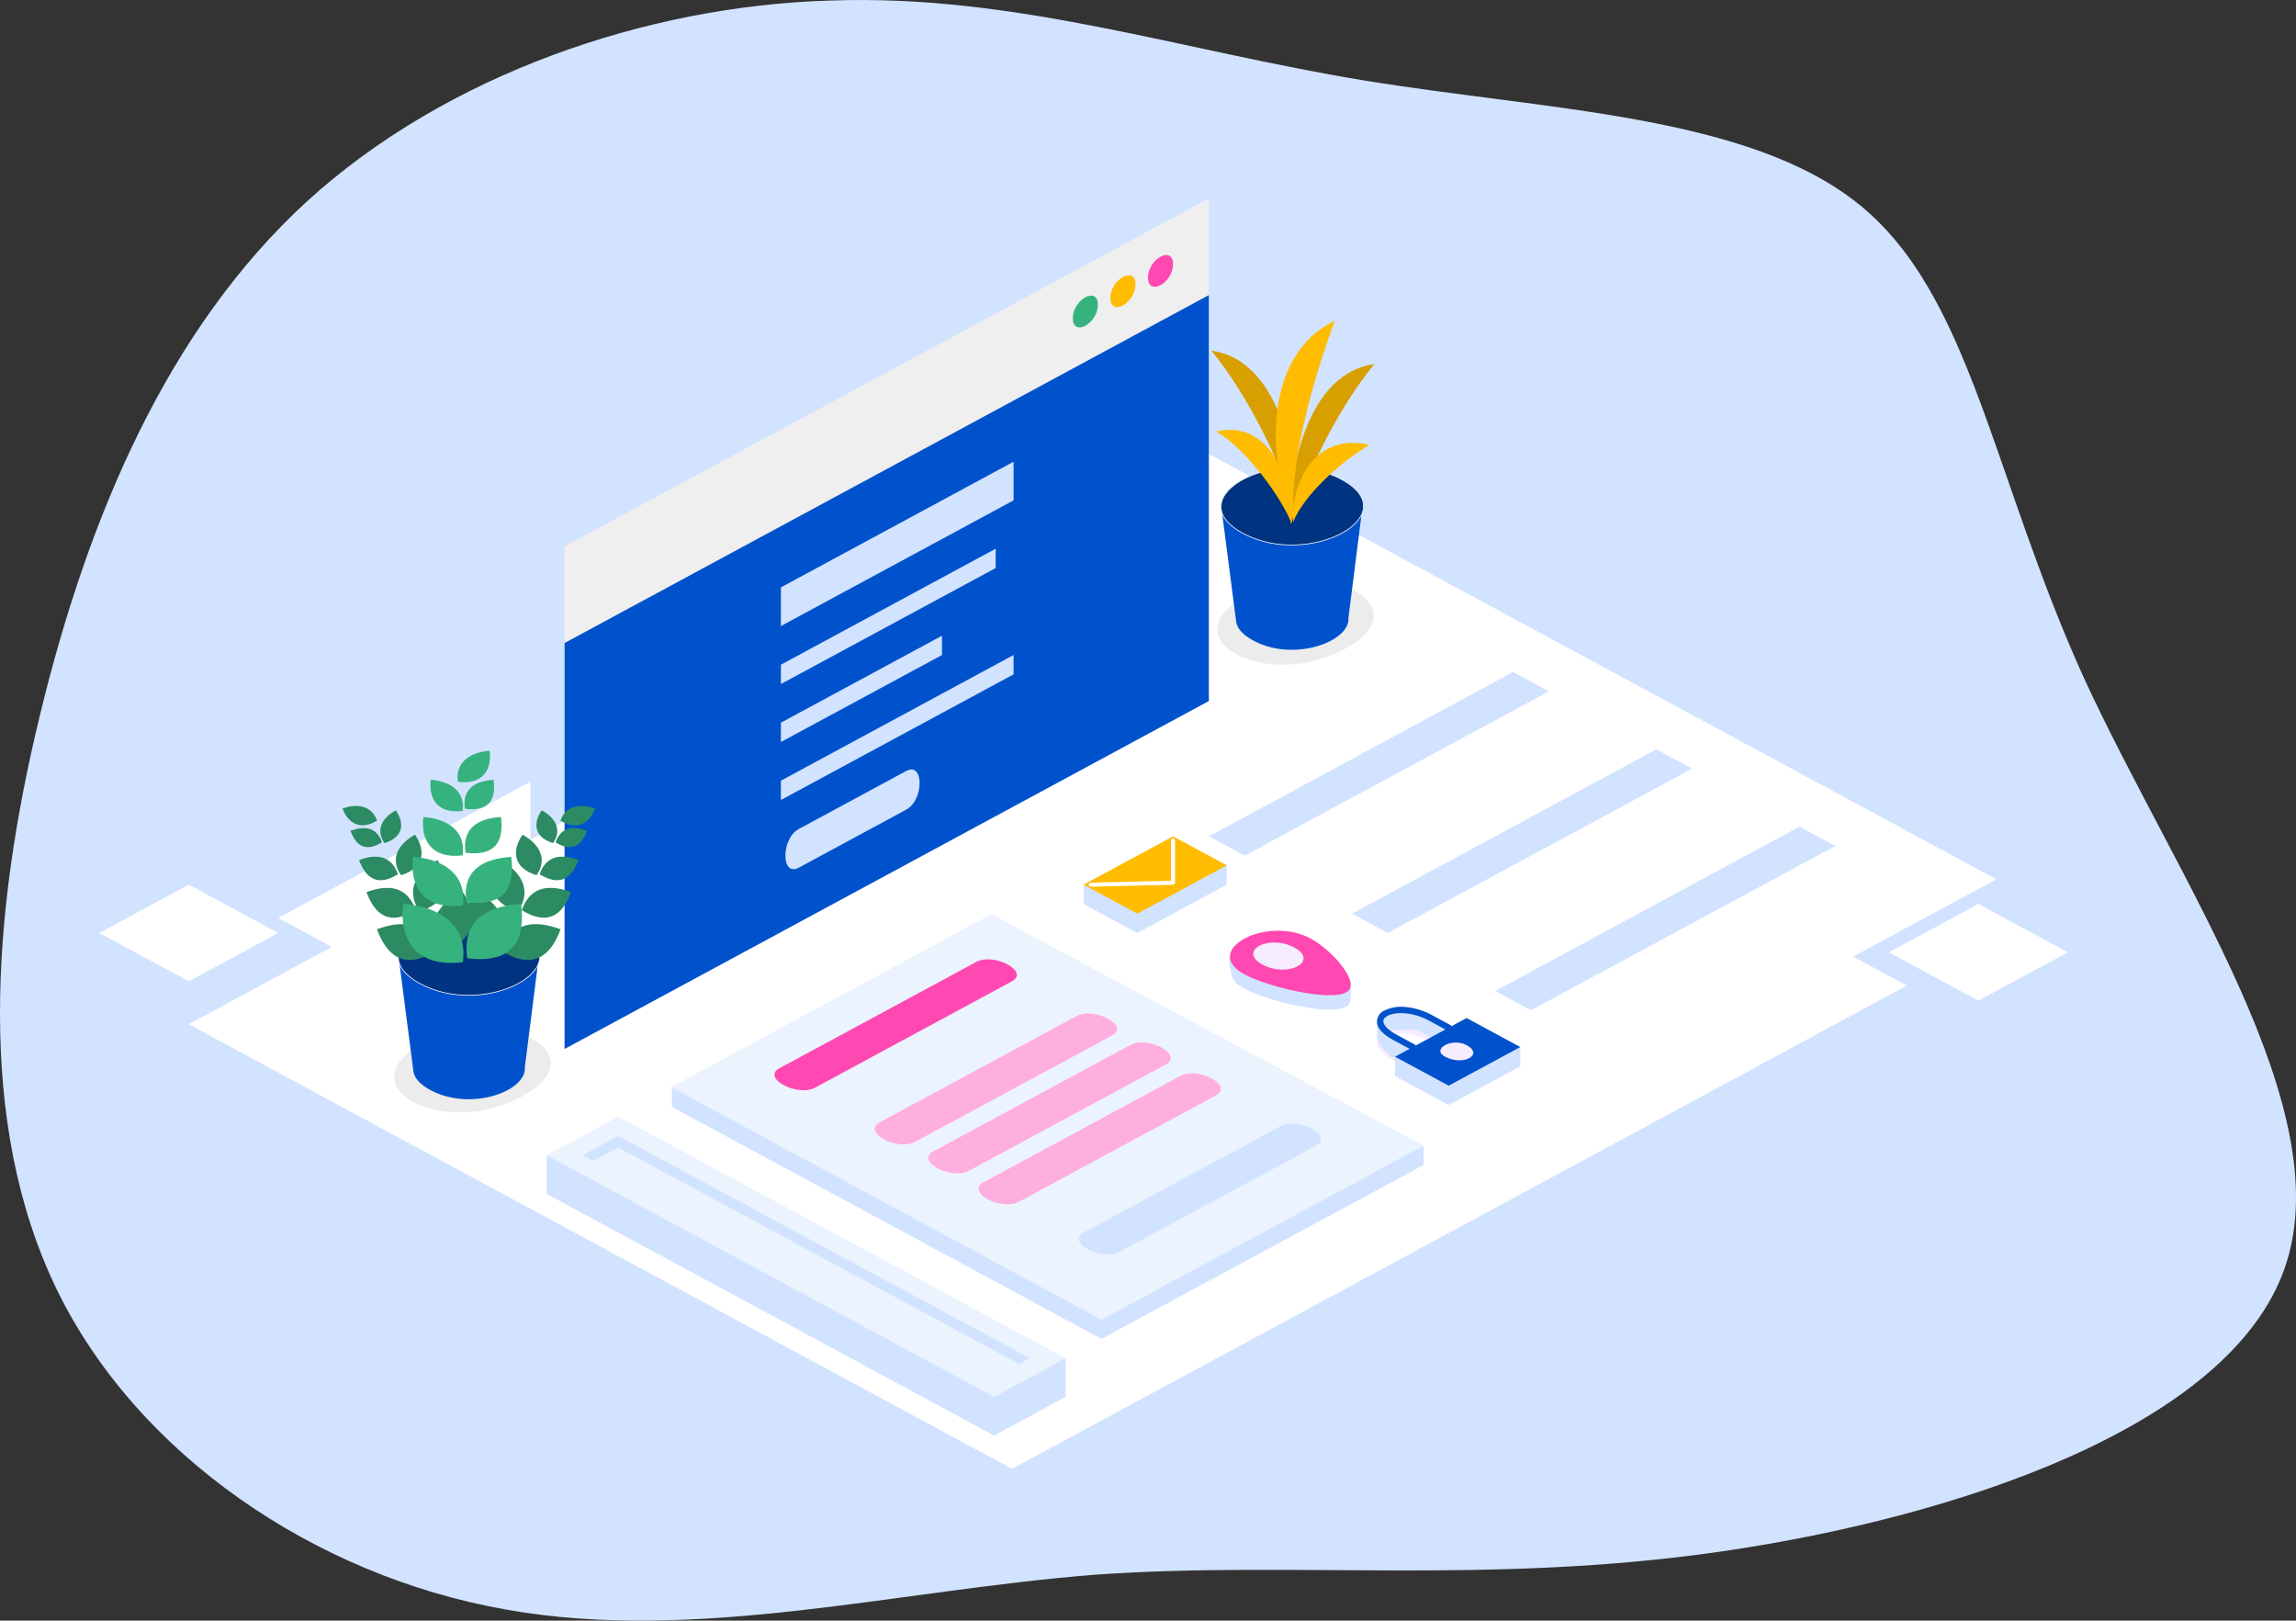 <svg xmlns="http://www.w3.org/2000/svg" xmlns:xlink="http://www.w3.org/1999/xlink" width="599.847" height="423.392" viewBox="0 0 599.847 423.392">
    <rect x="0" y="0" width="599.847" height="423.392" fill="#333333" stroke="none"/>
    <defs>
        <linearGradient id="linear-gradient" x1="66.298" x2="66.597" y1="-970.52" y2="-970.52" gradientUnits="objectBoundingBox">
            <stop offset="0" stop-color="#f6ecff"/>
            <stop offset="1" stop-color="#cdd3f7"/>
        </linearGradient>
        <linearGradient id="linear-gradient-2" x1="46.515" x2="46.551" y1="-598.977" y2="-599.18" xlink:href="#linear-gradient"/>
        <linearGradient id="linear-gradient-3" x1="104.338" x2="104.603" y1="-1457.591" y2="-1457.591" xlink:href="#linear-gradient"/>
        <style>
            .cls-1{fill:#d2e3ff}.cls-2{fill:#fff}.cls-4{fill:#ececec}.cls-5{fill:#0052cc}.cls-6{fill:#003380;stroke:#fcfcfc;stroke-width:.188px}.cls-7{fill:#d89f00}.cls-8{fill:#ffbc00}.cls-9{fill:#ff48b1}.cls-10{fill:#36b27e}.cls-11{fill:#ebf3ff}.cls-12{fill:#ffaee0}.cls-17{fill:#2c8b63}
        </style>
    </defs>
    <g id="Grupo_3524" transform="translate(-733.649 -197.762)">
        <path id="Caminho_3654" d="M1089.908 218.759c47.993 7.88 100.7 8.935 129.712 32.635s34.438 70.4 58.382 123.3c24.44 53.129 67.009 112.579 52.578 154.255s-86.359 65.344-147.519 74.184c-60.771 8.72-111.271 2.38-162.964 6-51.585 3.974-104.751 18.031-154.343 9.109-49.98-8.8-96.385-40.587-117.307-83.667-21.03-43.431-16.967-98.038-4.39-149.891s33.278-100.831 69.813-134.338c36.254-33.036 88.623-51.07 136.749-52.444 48.018-1.726 91.297 12.978 139.289 20.857z" class="cls-1"/>
        <g id="Main_Object">
            <g id="g9709">
                <g id="g9594">
                    <g id="g9414">
                        <path id="path9144" d="M806.336 437.57l215.08 116.151L1255.2 427.47l-215.08-116.152z" class="cls-2"/>
                        <path id="path9148" d="M1227.144 446.556l23.378-12.625 23.379 12.625-23.379 12.625z" class="cls-2"/>
                        <path id="path9150" d="M759.58 441.506l23.378-12.625 23.378 12.625-23.378 12.625z" class="cls-2"/>
                    </g>
                    <path id="path8616" d="M872.211 334.106v131.3l168.323-90.9v-131.3z" class="cls-1"/>
                    <path id="path9146" d="M782.958 465.345L998.037 581.5l233.783-126.255-215.08-116.151z" class="cls-2"/>
                    <path id="path8614" fill="#efefef" d="M881.146 340.505v131.3l168.323-90.9V249.6z"/>
                    <g id="g4530-9-3">
                        <path id="path4407-7-0" d="M1059.234 353.43c20.595-11.123 46.34 2.78 25.744 13.9s-46.34-2.778-25.744-13.9z" class="cls-4"/>
                        <path id="path4409-7-9" d="M1071.322 319.976c-10.793.039-20.381 5.831-18.4 11.752l3.654 28.2c.138 1.742 1.483 3.541 4.475 5.162 10.617 5.753 25.374.285 24.887-5.9l3.418-27c1.348-2.941.128-6.256-5.175-9.129a26.856 26.856 0 0 0-12.874-3.081z" class="cls-5"/>
                        <path id="path4411-7-2" d="M1058.341 337.068c17.237 9.341 43.092-4.67 25.855-14.011s-43.096 4.67-25.855 14.011z" class="cls-6"/>
                        <g id="g4481-6-7">
                            <path id="path4472-9-9" d="M1070.918 334.862c-.76-15.054 4.682-39.69 21.806-41.977-9.47 11.395-18.708 30.238-21.806 41.977z" class="cls-7"/>
                            <path id="path4466-8-9" d="M1071.1 334.548c.644-9.935-5.276-27.471-19.707-24.068 7.982 4.657 17.093 17.374 19.707 24.068z" class="cls-8"/>
                            <path id="path4468-3-6" d="M1071.908 331.343c.76-15.054-4.682-39.69-21.8-41.977 9.465 11.395 18.702 30.234 21.8 41.977z" class="cls-7"/>
                            <path id="path4470-6-9" d="M1071.478 334.183c-.645-9.935 5.523-23.587 19.954-20.184-7.98 4.658-17.34 13.49-19.954 20.184z" class="cls-8"/>
                            <path id="path4474-8-2" d="M1071.751 333.888c-7.418-15.748-7.88-43.743 10.629-52.271-5.825 15.496-12.213 38.677-10.629 52.271z" class="cls-8"/>
                        </g>
                    </g>
                    <path id="path8618" d="M881.146 365.755v106.052l168.323-90.9V274.854z" class="cls-5"/>
                    <path id="path8636" d="M1033.572 270.309c0 4.949 6.546 1.414 6.546-3.535s-6.546-1.414-6.546 3.535z" class="cls-9"/>
                    <path id="path8638" d="M1023.754 275.612c0 4.949 6.546 1.414 6.546-3.535s-6.546-1.414-6.546 3.535z" class="cls-8"/>
                    <path id="path8640" d="M1013.935 280.914c0 4.949 6.546 1.415 6.546-3.535s-6.546-1.414-6.546 3.535z" class="cls-10"/>
                    <path id="path8648" d="M937.669 351.214l60.784-32.826v10.1l-60.784 32.826z" class="cls-1"/>
                    <path id="path8650" d="M937.669 371.414l56.108-30.3v5.05l-56.108 30.3z" class="cls-1"/>
                    <path id="path8652" d="M937.669 386.564l42.081-22.725v5.05l-42.081 22.725z" class="cls-1"/>
                    <path id="path8654" d="M937.669 401.714l60.784-32.825v5.05l-60.784 32.825z" class="cls-1"/>
                    <path id="path8656" d="M942.345 424.439c-4.676 2.525-4.676-7.575 0-10.1l28.054-15.15c4.676-2.525 4.676 7.575 0 10.1z" class="cls-1"/>
                    <g id="g8776">
                        <path id="path8658" d="M908.5 482.054l112.912 60.453 84.161-45.45L992.666 436.6z" class="cls-11"/>
                        <path id="path8660" d="M937.254 476.857c-4.675 2.525 4.676 7.575 9.351 5.05l51.432-27.776c4.676-2.525-4.675-7.575-9.351-5.05z" class="cls-9"/>
                        <path id="path8678" d="M963.438 491c-4.676 2.525 4.675 7.575 9.351 5.05l51.432-27.775c4.676-2.526-4.675-7.576-9.351-5.051z" class="cls-12"/>
                        <path id="path8684" d="M977.465 498.572c-4.676 2.525 4.675 7.575 9.351 5.05l51.432-27.775c4.676-2.525-4.676-7.576-9.351-5.05z" class="cls-12"/>
                        <path id="path8686" d="M990.557 506.652c-4.676 2.525 4.675 7.575 9.351 5.05l51.432-27.775c4.675-2.525-4.676-7.575-9.351-5.05z" class="cls-12"/>
                        <path id="path8688" d="M1016.74 519.782c-4.676 2.525 4.676 7.575 9.351 5.05l51.433-27.775c4.675-2.525-4.676-7.575-9.352-5.05z" class="cls-1"/>
                        <path id="path8692" d="M909.2 481.907v5.05l112.216 60.6 84.161-45.45v-5.05l-84.161 45.45z" class="cls-1"/>
                    </g>
                    <g id="g8781">
                        <path id="path8753" d="M1058.779 456.062c-3.561-1.818-3.315-3.552-3.737-5.289-2.307-9.494 12.581-8.637 21.052-4.062 4.458 2.407 11.409 3.509 10.432 12.016a2.346 2.346 0 0 1-1.044 1.955c-4.243 2.587-20.67-1.362-26.703-4.62z" class="cls-1"/>
                        <path id="path8743" d="M1058.779 452.321c-11.544-6.234 5.771-15.585 17.315-9.351 5.51 2.976 13.261 11.61 9.388 13.972-4.243 2.586-20.67-1.362-26.703-4.621z" class="cls-9"/>
                        <path id="path8757" fill="url(#linear-gradient)" d="M1063.5 449.773c6.623 3.577 14.9-.894 8.279-4.47s-14.905.897-8.279 4.47z"/>
                    </g>
                    <path id="path8791" d="M1016.74 433.931v-5.05l23.378-7.575 14.027 2.525v5.05l-23.378 12.625z" class="cls-1"/>
                    <path id="path8789" d="M1016.74 428.881l23.378-12.625 14.027 7.575-23.378 12.625z" class="cls-8"/>
                    <path id="path8801" fill="none" stroke="#fff" stroke-linecap="round" stroke-linejoin="round" stroke-width="1.058px" d="M1018.61 428.881l21.508-.505v-11.11"/>
                    <g id="g8883">
                        <g id="g8910">
                            <path id="path8855" fill="url(#linear-gradient-2)" d="M1100.806 466.2a10.011 10.011 0 0 0-5.475.919 3.213 3.213 0 0 0-1.867 3.57c.384 1.451 1.759 2.811 4.2 4.131l4.675 2.525a.89.89 0 0 0 1.171-.294.775.775 0 0 0-.315-1.1l-4.675-2.525c-2.231-1.2-3.2-2.369-3.4-3.128s.1-1.28 1.059-1.8c1.909-1.031 6.37-1.147 10.832 1.262l4.675 2.525a.89.89 0 0 0 1.171-.294.775.775 0 0 0-.312-1.1l-4.676-2.525a18.045 18.045 0 0 0-7.072-2.181z"/>
                            <path id="path8873" d="M1093.421 469.282v-4.04l2.8 1.515v1.009l6.546 3.536v6.06c-3.225-2.453-6.609-3.066-9.351-8.08z" class="cls-1"/>
                            <path id="path8875" d="M1112.123 471.3v-5.051l-8.416-4.545c-3.564-.356-7.047-.524-9.351 2.02v5.051l3.74-2.02h5.611z" class="cls-1"/>
                            <path id="path8831" d="M1098.1 478.877v-5.05l18.7-5.05 14.027 2.525v5.05l-18.7 10.1z" class="cls-1"/>
                            <path id="path8853" d="M1100.806 460.85a10.019 10.019 0 0 0-5.475.92 3.213 3.213 0 0 0-1.867 3.57c.384 1.45 1.759 2.811 4.2 4.131l4.675 2.525a.891.891 0 0 0 1.171-.294.775.775 0 0 0-.315-1.1l-4.675-2.525c-2.231-1.2-3.2-2.369-3.4-3.129s.1-1.279 1.059-1.8c1.909-1.031 6.37-1.146 10.832 1.263l4.675 2.525a.891.891 0 0 0 1.171-.294.775.775 0 0 0-.312-1.1l-4.676-2.525a18.065 18.065 0 0 0-7.072-2.182z" class="cls-5"/>
                            <path id="path8829" d="M1098.1 473.827l18.7-10.1 14.027 7.576-18.7 10.1-9.262-5z" class="cls-5"/>
                            <path id="path8885" fill="url(#linear-gradient-3)" d="M1116.8 470.8c-3.741-2.02-9.351 1.01-5.611 3.03 4.675 2.522 10.286-.508 5.611-3.03z"/>
                        </g>
                    </g>
                    <g id="g9486">
                        <path id="path8767" d="M1086.875 436.456l9.351 5.05 79.486-42.925-9.351-5.05z" class="cls-1"/>
                        <path id="path8827" d="M1049.47 416.256l9.351 5.05 79.486-42.925-9.352-5.051z" class="cls-1"/>
                        <path id="path8912" d="M1124.28 456.656l9.351 5.05 79.486-42.925-9.351-5.05z" class="cls-1"/>
                    </g>
                    <g id="g9080">
                        <path id="path4407-7-0-3" d="M844.185 470.367c20.6-11.123 46.341 2.78 25.745 13.9s-46.341-2.778-25.745-13.9z" class="cls-4"/>
                        <g id="g9044">
                            <g id="g9042">
                                <path id="path9018" d="M856.255 437.781c-10.705.038-20.215 5.783-18.249 11.656l3.625 27.971c.136 1.728 1.471 3.512 4.438 5.12 10.531 5.707 25.169.283 24.686-5.851l3.39-26.785c1.338-2.918.128-6.206-5.132-9.056a26.625 26.625 0 0 0-12.77-3.055z" class="cls-5"/>
                                <path id="path9020" d="M843.379 454.734c17.1 9.265 42.744-4.633 25.646-13.9s-42.744 4.635-25.646 13.9z" class="cls-6"/>
                                <g id="g9100">
                                    <path id="path9082" d="M864.651 446.186c2.729-7.683 8.8-8.124 15.455-5.65-2.53 6.82-6.989 10.848-15.455 5.65z" class="cls-17"/>
                                    <path id="path9084" d="M863.452 446.559c4.747-6.769.646-12.728-5.561-16.077-4.147 6.088-4.047 13.095 5.561 16.077z" class="cls-17"/>
                                    <path id="path9086" d="M869.961 435.548c2.271-6.4 7.33-6.77 12.878-4.708-2.106 5.684-5.818 9.042-12.878 4.708z" class="cls-17"/>
                                    <path id="path9088" d="M868.962 435.859c3.959-5.639.539-10.606-4.636-13.4-3.457 5.075-3.372 10.914 4.636 13.4z" class="cls-17"/>
                                    <path id="path9090" d="M874.613 426.167c1.8-5.057 5.789-5.348 10.173-3.718-1.664 4.489-4.601 7.139-10.173 3.718z" class="cls-17"/>
                                    <path id="path9092" d="M873.824 426.413c3.124-4.456.424-8.379-3.66-10.582-2.731 4.006-2.664 8.62 3.66 10.582z" class="cls-17"/>
                                    <path id="path9094" d="M878.783 417.83c1.459-4.094 4.688-4.333 8.238-3.013-1.354 3.633-3.726 5.783-8.238 3.013z" class="cls-17"/>
                                    <path id="path9096" d="M878.143 418.028c2.527-3.611.342-6.787-2.964-8.571-2.221 3.243-2.159 6.981 2.964 8.571z" class="cls-17"/>
                                    <path id="path9098" d="M880.076 412.149c1.459-4.094 5.478-4.463 9.025-3.145-1.339 3.64-4.513 5.916-9.025 3.145z" class="cls-17"/>
                                </g>
                                <g id="g9120">
                                    <path id="path9102" d="M847.59 446.186c-2.729-7.683-8.8-8.124-15.455-5.65 2.529 6.82 6.989 10.848 15.455 5.65z" class="cls-17"/>
                                    <path id="path9104" d="M848.788 446.559c-4.747-6.769-.645-12.728 5.561-16.077 4.151 6.088 4.051 13.095-5.561 16.077z" class="cls-17"/>
                                    <path id="path9106" d="M842.28 435.548c-2.271-6.4-7.33-6.77-12.878-4.708 2.106 5.684 5.818 9.042 12.878 4.708z" class="cls-17"/>
                                    <path id="path9108" d="M843.278 435.859c-3.958-5.639-.539-10.606 4.636-13.4 3.457 5.075 3.373 10.914-4.636 13.4z" class="cls-17"/>
                                    <path id="path9110" d="M837.628 426.167c-1.8-5.057-5.79-5.348-10.174-3.718 1.664 4.489 4.602 7.139 10.174 3.718z" class="cls-17"/>
                                    <path id="path9112" d="M838.417 426.413c-3.125-4.456-.424-8.379 3.659-10.582 2.731 4.006 2.663 8.62-3.659 10.582z" class="cls-17"/>
                                    <path id="path9114" d="M833.458 417.83c-1.46-4.094-4.688-4.333-8.238-3.013 1.354 3.633 3.725 5.783 8.238 3.013z" class="cls-17"/>
                                    <path id="path9116" d="M834.1 418.028c-2.526-3.611-.341-6.787 2.965-8.571 2.218 3.243 2.156 6.981-2.965 8.571z" class="cls-17"/>
                                    <path id="path9118" d="M832.165 412.149c-1.46-4.094-5.479-4.463-9.025-3.145 1.339 3.64 4.512 5.916 9.025 3.145z" class="cls-17"/>
                                </g>
                                <g id="g9040">
                                    <path id="path9022" d="M855.711 448.108c-1.4-10.019 5.16-13.6 14.079-14.2 1.121 8.942-1.547 15.735-14.079 14.2z" class="cls-10"/>
                                    <path id="path9024" d="M854.581 449.137c1.4-10.019-6.672-14.629-15.59-15.234-1.121 8.948 3.063 16.769 15.59 15.234z" class="cls-10"/>
                                    <path id="path9026" d="M855.494 433.457c-1.17-8.348 4.3-11.332 11.732-11.837.936 7.456-1.282 13.116-11.732 11.837z" class="cls-10"/>
                                    <path id="path9028" d="M854.553 434.314c1.17-8.348-5.558-12.189-12.994-12.694-.936 7.456 2.552 13.973 12.994 12.694z" class="cls-10"/>
                                    <path id="path9030" d="M855.269 420.553c-.921-6.594 3.4-8.952 9.268-9.35.739 5.889-1.021 10.36-9.268 9.35z" class="cls-10"/>
                                    <path id="path9032" d="M854.525 421.23c.92-6.594-4.393-9.629-10.261-10.027-.74 5.889 2.018 11.037 10.261 10.027z" class="cls-10"/>
                                    <path id="path9034" d="M855.108 409.066c-.74-5.341 2.749-7.251 7.5-7.574.592 4.771-.82 8.393-7.5 7.574z" class="cls-10"/>
                                    <path id="path9036" d="M854.505 409.615c.74-5.342-3.561-7.8-8.312-8.122-.611 4.77 1.632 8.94 8.312 8.122z" class="cls-10"/>
                                    <path id="path9038" d="M853.259 402.026c-.74-5.341 3.561-7.8 8.312-8.121.611 4.77-1.632 8.94-8.312 8.121z" class="cls-10"/>
                                </g>
                            </g>
                        </g>
                    </g>
                    <g id="g9481">
                        <g id="g9455">
                            <path id="path9418" d="M876.471 509.682v-10.1h18.7l116.891 53.025v10.1l-18.7 10.1z" class="cls-1"/>
                            <path id="path9416" d="M876.471 499.582l18.7-10.1 116.891 63.125-18.7 10.1z" class="cls-11"/>
                            <path id="path9428" fill="none" d="M885.822 499.582l107.54 58.075 9.351-5.05-107.54-58.075z"/>
                            <path id="path9430" d="M895.173 494.532v3.03l-6.546 3.535-2.8-1.515 9.351-5.05z" class="cls-1"/>
                            <path id="path9440" d="M895.173 494.532v3.03l104.735 56.56 2.8-1.515z" class="cls-1"/>
                        </g>
                    </g>
                </g>
            </g>
        </g>
    </g>
</svg>
